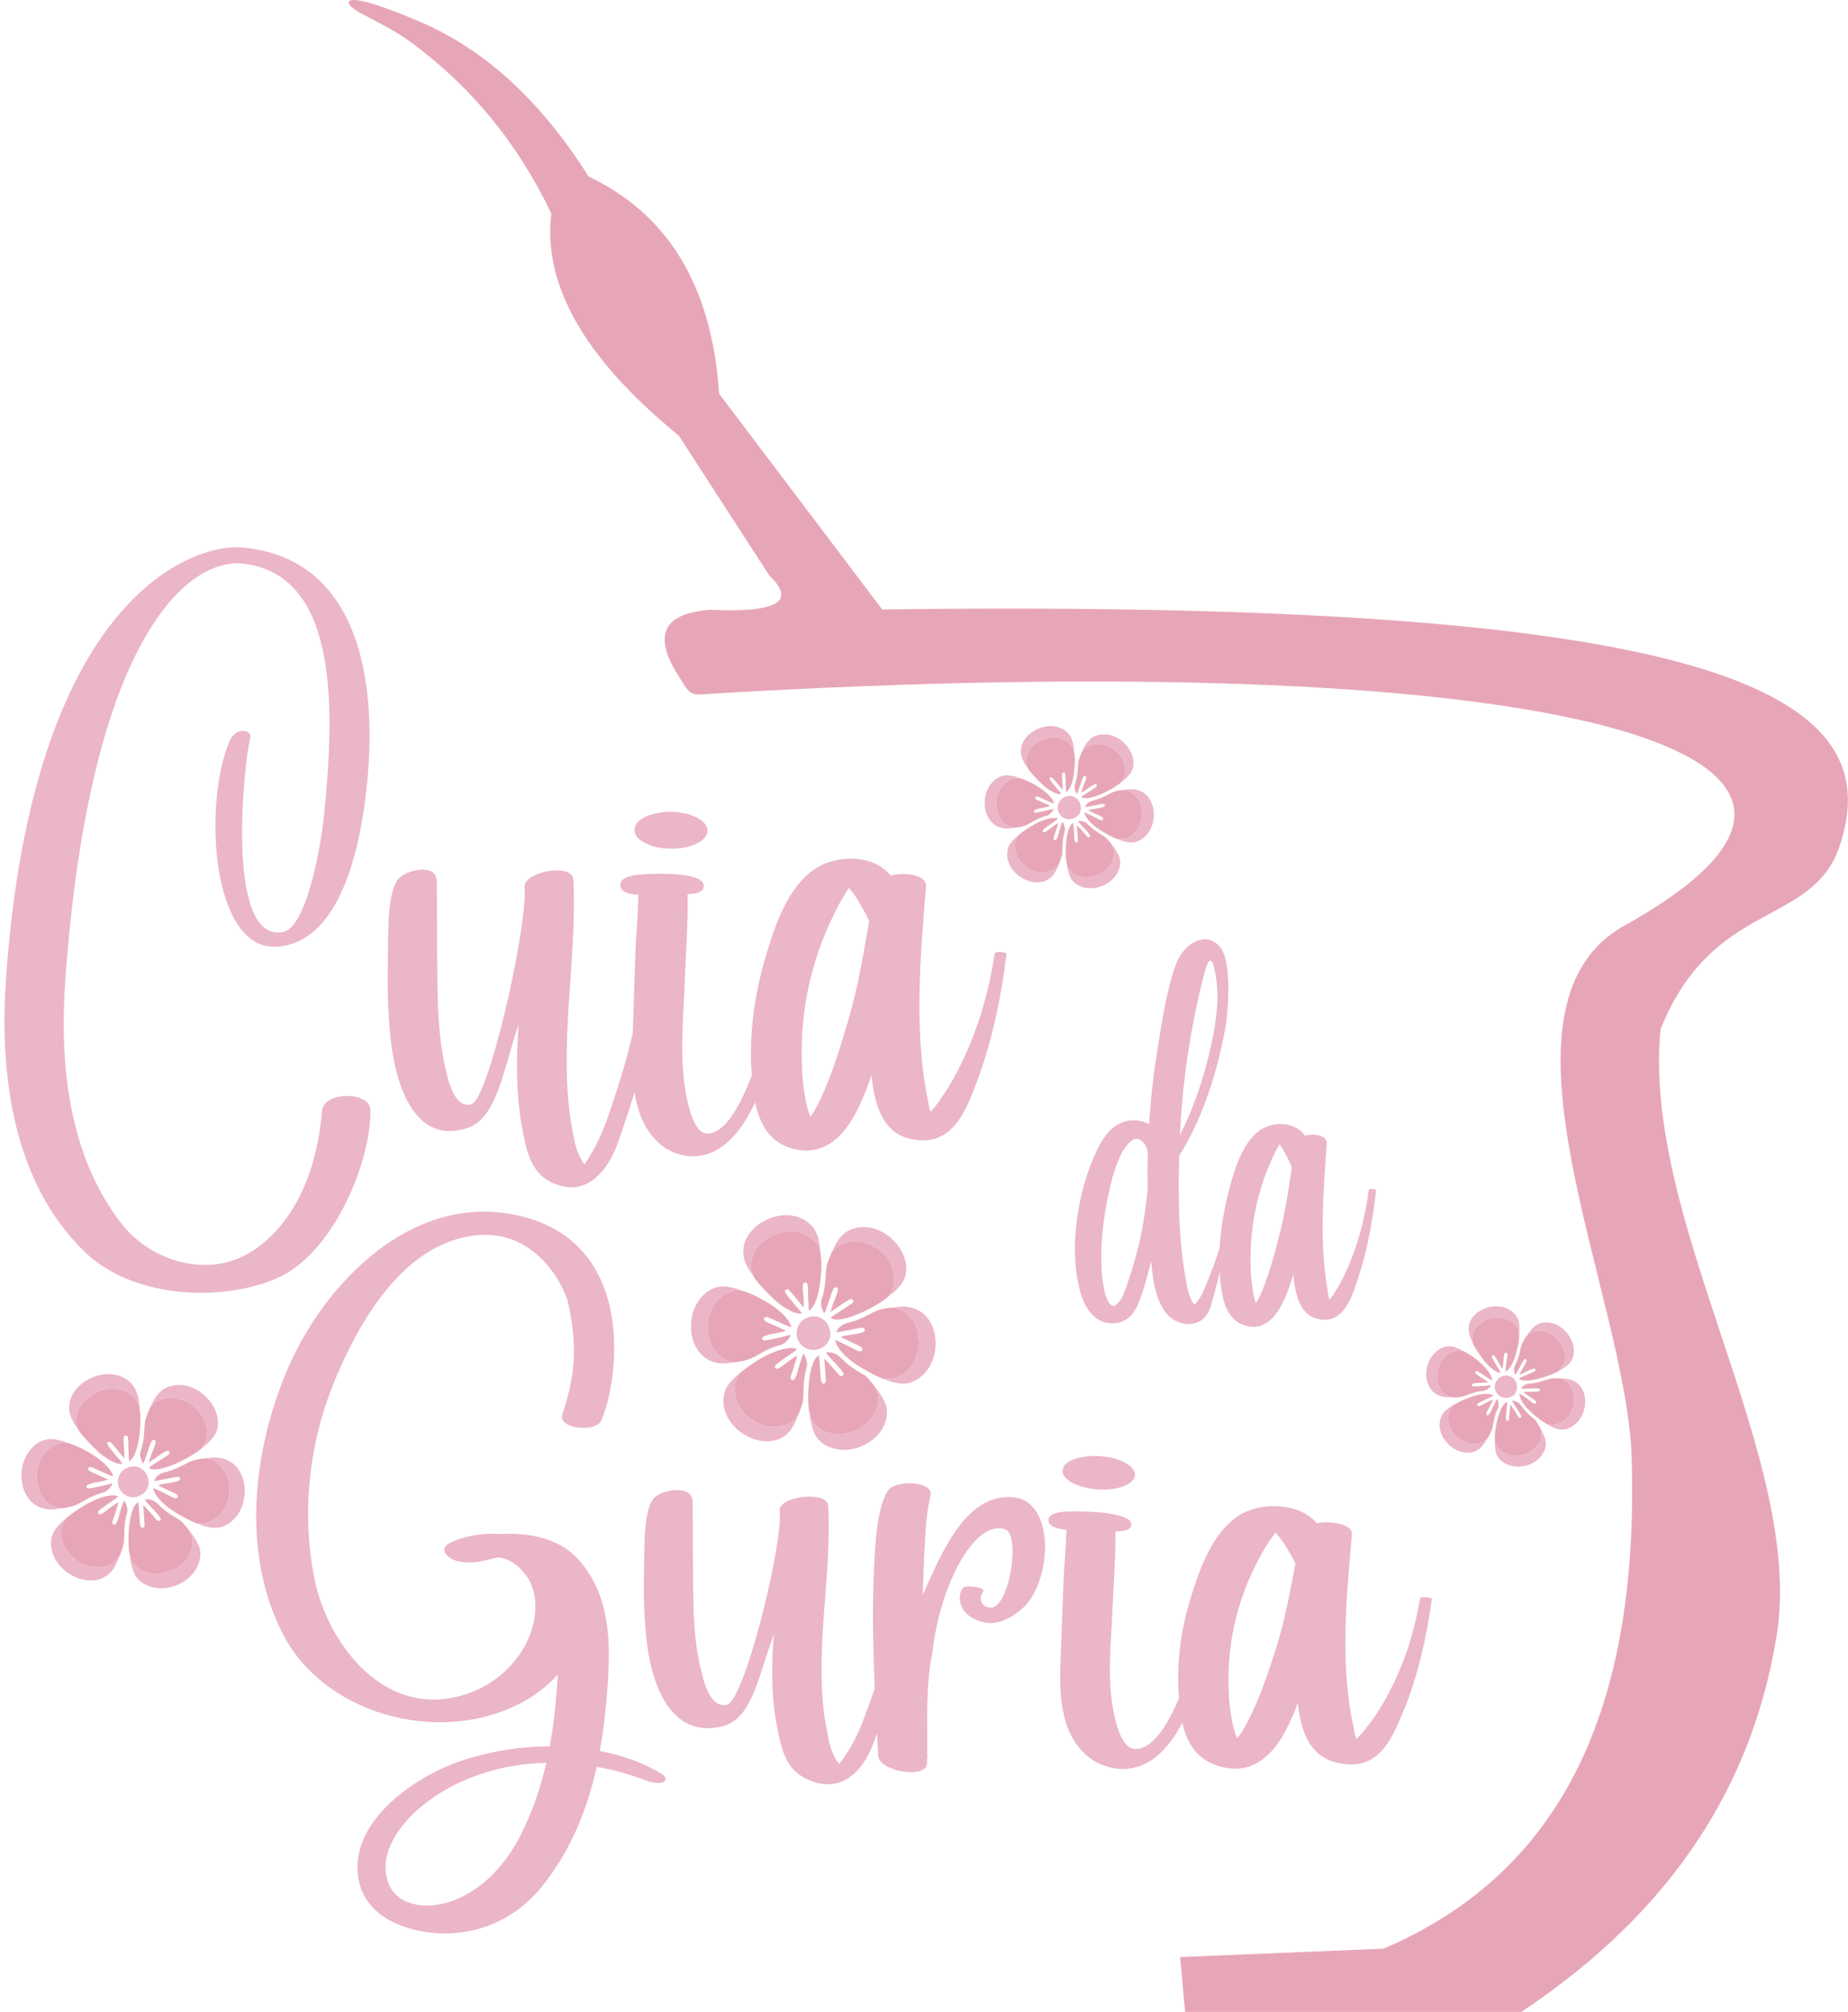 <?xml version="1.0" encoding="UTF-8"?> <svg xmlns="http://www.w3.org/2000/svg" xmlns:xlink="http://www.w3.org/1999/xlink" xmlns:xodm="http://www.corel.com/coreldraw/odm/2003" xml:space="preserve" width="1386px" height="1509px" version="1.1" style="shape-rendering:geometricPrecision; text-rendering:geometricPrecision; image-rendering:optimizeQuality; fill-rule:evenodd; clip-rule:evenodd" viewBox="0 0 1384.3 1507.3"> <defs> <style type="text/css"> .fil2 {fill:#EBB6C7} .fil0 {fill:#E7A6B7} .fil1 {fill:#EBB6C7;fill-rule:nonzero} </style> </defs> <g id="Camada_x0020_1">  <g id="_2177149666928"> <path class="fil0" d="M887.77 1507.3l251.87 0c115.11,-76.51 173.44,-172.2 191.21,-281.52 21.62,-133.13 -100.81,-309.01 -86.97,-454.51 38.76,-97.23 113.4,-76.83 133.96,-136.67 40.18,-116.97 -96.13,-186.06 -717,-178l-122.18 -161.66c-5.55,-84.33 -41.21,-135.97 -97.76,-162.67 -35.79,-56.78 -76.14,-92.72 -119.91,-113.09 -11.76,-5.48 -37.4,-15.85 -49.5,-18.37 -14.59,-3.05 -12.53,3.11 -1.41,9.02 19.57,10.41 28.31,14.07 46.35,28.36 36.97,29.31 70.34,67.1 96.5,121.66 -6.11,51.28 21.82,106.35 95.53,166.51l67.74 104.71c18.17,17.47 11.58,28.29 -44.53,25.81 -34.57,2.59 -42.72,18.7 -24.08,48.52 10.89,17.41 8.77,15.29 27.89,14.16 606.52,-35.73 925.45,37.89 681.36,173.93 -108.91,60.7 1.93,278.1 5.47,398.53 5.07,172.9 -42.28,306.48 -185.85,367.9l-152.46 6.3 3.77 41.08z"></path> <path class="fil1" d="M241.24 832.17c-3.23,38.74 -17.09,81.47 -51.27,104.51 -33.15,22.18 -77.21,8.57 -99.51,-20.55 -40.22,-52.35 -46.06,-121.72 -41.46,-184.02 18.33,-250.05 90.11,-315.62 134.38,-309.67 71.93,9.62 66.92,113.48 59.09,190.57 -1.99,18.78 -12.49,82.26 -30.74,85.33 -44.48,7.85 -28.21,-132.84 -24.37,-145.15 1.79,-6.15 -9.81,-9.35 -15.3,1.57 -20.25,47.51 -13.66,156.6 34.59,154.51 44.26,-2.09 62.52,-63.09 68.35,-123.29 3.02,-29.91 14.14,-166.22 -93.68,-175.78 -36.58,-3.27 -157.02,36.98 -176.93,323.61 -4.39,63.8 2.2,149.53 59.51,204.57 34.59,33.18 99.37,37.95 142.75,19.57 43.44,-18.26 71.37,-88.42 70.82,-126.37 -0.2,-13.81 -34.79,-14.4 -36.23,0.59z"></path> <path id="1" class="fil1" d="M479.93 739.77c-3.63,32 -13.24,64 -23.74,94.69 -4.81,14 -10.02,25.72 -18.46,37.95 0,-0.19 0,-0.19 -0.21,-0.39 -1.65,-2.29 -3.02,-4.78 -4.05,-7.26 -2.81,-6.15 -3.77,-13.03 -5.01,-19.77 -10.84,-59.81 4.05,-125.77 1.03,-185.98 -0.82,-12.83 -37.82,-6.08 -36.65,5.96 0.21,1.76 0.21,3.27 0.21,4.97 -0.35,34.36 -27.11,152.8 -39.81,157.25 -13.86,4.78 -18.87,-24.01 -18.87,-24.01 -3.64,-14.14 -5.22,-28.93 -6.04,-43.52 -1.24,-16.3 -0.82,-82.98 -1.24,-99.47 -0.13,-14.01 -23.06,-8.44 -28.68,-1.7 -8.1,9.16 -7.69,38.28 -7.9,61.32 -0.41,20.35 0,41.03 2.4,61.18 3.64,30.24 16.75,76.63 56.35,64.4 22.92,-7.07 27.11,-42.02 39.19,-78.01 -0.41,6.09 -0.83,12.43 -1.03,18.78 -0.55,19.9 0,39.86 3.84,59.62 2.61,13.81 5.42,30.5 19.08,38.54 26.77,15.32 44.89,-5.75 52.92,-29.38 13.24,-38.28 25.53,-75.32 23.54,-115.37 0,-0.98 -6.66,-0.79 -6.87,0.2z"></path> <path id="2" class="fil1" d="M476.09 710.58c-0.62,19.57 -1.44,39.13 -1.99,58.5 -1.03,28.4 -3.84,70.55 22.92,90.12 6.59,4.58 14.28,7.06 21.9,7.06 47.08,0 63.55,-87.23 71.17,-128.46 0.61,-4.19 -7.83,-4.97 -8.45,-0.91 -4.8,27.42 -25.12,112.88 -52.09,112.36 -10.43,-0.2 -14.89,-24.54 -16.06,-31.68 -4.59,-26.63 -1.64,-54.44 -0.61,-81.27 0.41,-13.61 2.81,-50.59 2.19,-64.4 0,-0.59 0,-1.37 0,-1.96 8.65,-0.52 12.29,-2.29 12.08,-6.67 -0.2,-5.96 -13.86,-8.64 -31.16,-8.64 -17.29,0 -31.36,0.78 -31.36,8.64 0,4.97 6.66,6.87 13.66,7.06 0,0.59 -0.21,1.38 -0.21,1.9 0,9.82 -1.58,28.6 -1.99,38.35zm53.88 -88.15c0,-7.53 -12.08,-14 -27.11,-14.2 -15.1,-0.2 -27.59,5.76 -27.59,13.42 -0.21,7.65 11.87,14 27.17,14.2 15.03,0.19 27.32,-5.76 27.53,-13.42z"></path> <path id="3" class="fil1" d="M745.12 714.44c-4.05,26.24 -10.91,51.57 -21.96,75.72 -5.22,11.51 -11.05,22.64 -18.46,32.98 -2.2,3.47 -4.81,6.74 -7.69,9.94 -0.75,-2.48 -1.58,-5.17 -1.78,-7.85 -10.85,-52.68 -5.84,-107.91 -1.58,-161.25 0.55,-8.37 -15.1,-10.92 -26.56,-8.04 -0.62,-0.72 -1.03,-1.31 -1.58,-1.9 -14.14,-14.73 -41.86,-13.42 -57.31,-1.51 -20.31,15.32 -29.57,46.4 -36.03,68.98 -7.41,26.5 -10.84,53.53 -9.26,80.75 1.23,20.68 3.84,48.3 27.18,57.13 26.56,9.75 43.44,-9.23 53.25,-30.1 3.64,-7.66 6.87,-15.71 9.47,-23.95 1.99,20.87 7.83,42.34 27.52,47.51 32.4,8.44 43.04,-19.9 51.68,-43.13 11.46,-30.49 17.92,-62.89 21.96,-94.89 0.21,-1.76 -8.64,-2.29 -8.85,-0.39zm-109.6 49.47c-4.05,14.01 -8.24,28.01 -13.45,41.62 -2.27,5.57 -8.03,21.86 -15.1,31.22 -2.4,-6.15 -3.84,-14.01 -4.26,-17.08 -1.78,-10.34 -2.19,-21.07 -2.19,-31.61 0,-23.56 3.64,-47.38 10.84,-69.96 3.23,-10.4 7.28,-20.54 12.08,-30.49 2.2,-4.78 4.67,-9.62 7.28,-14 1.57,-2.69 3.22,-5.57 5.21,-8.45 1.17,1.57 2.61,3.08 3.64,4.58 3.02,4.06 5.21,8.64 7.82,12.9 1.37,2.48 2.61,4.97 3.64,7.46 -4.26,24.73 -8.3,49.67 -15.51,73.81z"></path> <path class="fil1" d="M212.39 1225.19c32.76,62.34 124.94,84.76 186.05,45.93 6.94,-4.62 13.55,-10.2 19.34,-16.53 -1.02,18.33 -2.79,36.33 -5.99,53.73 -21.73,0.07 -43.33,3.64 -62.47,9.62 -41.7,12.95 -91.77,50.72 -79.84,94.09 7.42,26.69 39.3,36.61 64.31,36.51 29.9,-0.31 54.5,-13.82 71.25,-34.07 22.35,-27.36 34.68,-58.42 41.9,-90.76 12.33,2.08 24.73,5.58 36.72,10.13 13.76,5.1 18.94,-0.78 11.58,-5.07 -13.76,-8.42 -29.56,-13.79 -45.92,-16.92 3.41,-19.65 5.39,-39.71 6.41,-59.46 1.36,-28.57 -0.82,-59.95 -22.55,-84.13 -14.17,-15.72 -36.17,-20 -57.5,-19.02 -13.35,-0.88 -26.98,1.14 -37.94,6.35 -6.2,2.88 -6.54,7.01 -1.16,11.27 5.99,4.41 17.57,4.38 24.32,2.77 3.81,-0.9 7.97,-2.08 12.4,-2.78 7.76,0.52 15.12,6.23 19.96,12.37 7.97,10.24 8.99,23.26 6.74,34.84 -4.36,23.57 -23.5,45.5 -48.84,54.48 -62.68,22.29 -105.8,-37.95 -115.41,-84.54 -10.35,-50.99 -4.36,-103.84 15.6,-151.27 17.17,-40.92 51.71,-105.2 110.16,-107.53 32.16,-1.39 55.12,24.26 63.63,49.1 8.24,35.27 5.04,58.71 -3.95,85.47 -3.61,10.74 24.93,13.7 29.16,4.52 12.94,-28.95 28.34,-136.26 -65.88,-154.39 -77.46,-15.03 -141.09,52.38 -167.86,113.03 -26.57,60.13 -37.13,139.73 -4.22,202.26zm179.85 145.1c-29.91,64.02 -88.02,68.08 -100.21,43.07 -13.56,-27.67 16.41,-64.42 61.51,-81.9 17.71,-6.88 36.72,-10.38 55.66,-10.75 -3.82,16.67 -9.2,33.27 -16.96,49.58z"></path> <path id="1" class="fil1" d="M670.46 1203.38c-3.61,28.82 -13.15,57.39 -23.57,84.73 -4.77,12.47 -9.95,22.86 -18.33,33.58 0,-0.18 0,-0.18 -0.2,-0.37 -1.64,-2.14 -3,-4.45 -4.02,-6.75 -2.79,-5.69 -3.75,-11.96 -4.97,-18.11 -10.77,-54.64 4.01,-113.73 1.02,-168.38 -0.82,-11.66 -37.54,-7.14 -36.38,3.81 0.2,1.61 0.2,2.97 0.2,4.51 -0.34,31.1 -26.91,137.22 -39.51,140.7 -13.76,3.73 -18.73,-22.56 -18.73,-22.56 -3.61,-12.96 -5.18,-26.42 -6,-39.67 -1.22,-14.81 -0.82,-75.18 -1.22,-90.13 -0.14,-12.69 -22.9,-8.64 -28.48,-2.78 -8.04,7.95 -7.63,34.34 -7.84,55.19 -0.4,18.42 0,37.16 2.39,55.52 3.61,27.53 16.62,70.11 55.93,60.74 22.75,-5.42 26.91,-36.89 38.9,-68.96 -0.41,5.49 -0.82,11.22 -1.02,16.96 -0.55,18 0,36.1 3.81,54.16 2.59,12.61 5.38,27.85 18.94,35.73 26.57,15.01 44.55,-3.29 52.53,-24.34 13.14,-34.1 25.34,-67.11 23.36,-103.47 0,-0.88 -6.61,-0.99 -6.81,-0.11z"></path> <path id="2" class="fil1" d="M764.88 1205.87c22.96,-18.62 26.71,-81.1 -5.79,-84.11 -32.36,-2.94 -49.94,33.45 -63.49,63.27 -1.57,3.37 -3,6.62 -4.36,10 0.2,-9.17 0.54,-18.52 0.95,-27.51 1.02,-15.96 0.82,-29.3 4.84,-47.03 2.59,-11.03 -26.16,-11.92 -31.75,-3.98 -6.4,9.26 -8.79,29.13 -9.81,44.56 -1.16,16.95 -1.56,34.3 -1.56,51.31 0.2,34.38 1.97,68.65 3.95,103.11 0.61,11.64 36.17,17.57 36.51,5.73 0,-1.54 0.21,-3.25 0.21,-4.85l0.2 0.01c0,-0.83 -0.2,-2.09 -0.2,-3.09 0.2,-24.17 -1.16,-50.96 3.61,-73.81 6.6,-56.66 33.51,-101.37 54.9,-93.68 11.38,4.16 3.21,58.87 -10.96,58.61 -7.22,-0.2 -9.2,-7.22 -6,-11.23 3.75,-4.69 -12.19,-5.21 -14.37,-4.12 -4.63,5.02 -3.82,16.55 5.17,22.16 13.56,8.53 25.76,4.73 37.95,-5.35z"></path> <path id="3" class="fil1" d="M796.76 1182.42c-0.61,17.69 -1.43,35.38 -1.97,52.89 -1.02,25.68 -3.82,63.72 22.75,82.6 6.54,4.43 14.17,7.01 21.73,7.34 46.74,2.02 63.09,-76.27 70.65,-113.27 0.61,-3.77 -7.77,-4.85 -8.38,-1.2 -4.77,24.63 -24.93,101.15 -51.71,99.52 -10.35,-0.63 -14.78,-22.87 -15.94,-29.38 -4.56,-24.32 -1.63,-49.38 -0.61,-73.63 0.41,-12.31 2.79,-45.69 2.18,-58.22 0,-0.53 0,-1.24 0,-1.78 8.58,-0.1 12.19,-1.54 11.99,-5.52 -0.2,-5.4 -13.76,-8.42 -30.93,-9.17 -17.17,-0.74 -31.13,-0.63 -31.13,6.48 0,4.5 6.6,6.51 13.55,6.99 0,0.53 -0.2,1.23 -0.2,1.71 0,8.89 -1.57,25.83 -1.98,34.64zm53.48 -77.51c0,-6.82 -11.99,-13.2 -26.91,-14.03 -14.98,-0.83 -27.38,4.03 -27.38,10.97 -0.21,6.92 11.78,13.19 26.97,14.02 14.92,0.83 27.12,-4.04 27.32,-10.96z"></path> <path id="4" class="fil1" d="M1063.81 1197.49c-4.01,23.59 -10.83,46.23 -21.8,67.62 -5.17,10.21 -10.96,20.03 -18.32,29.07 -2.18,3.05 -4.77,5.9 -7.63,8.68 -0.75,-2.28 -1.57,-4.75 -1.77,-7.19 -10.77,-48.17 -5.79,-97.97 -1.57,-146.09 0.55,-7.56 -14.99,-10.54 -26.36,-8.43 -0.62,-0.68 -1.03,-1.23 -1.57,-1.79 -14.03,-13.94 -41.56,-13.95 -56.88,-3.83 -20.17,13 -29.37,40.75 -35.77,60.92 -7.36,23.68 -10.76,48.01 -9.2,72.73 1.23,18.78 3.82,43.9 26.98,52.91 26.36,9.97 43.12,-6.49 52.86,-24.97 3.61,-6.78 6.82,-13.93 9.41,-21.29 1.97,18.99 7.76,38.68 27.31,44.21 32.16,9.04 42.72,-16.16 51.3,-36.83 11.38,-27.12 17.78,-56.18 21.8,-84.99 0.21,-1.59 -8.58,-2.44 -8.79,-0.73zm-108.79 40.08c-4.02,12.51 -8.18,25.02 -13.35,37.12 -2.25,4.94 -7.97,19.45 -14.99,27.62 -2.39,-5.68 -3.82,-12.85 -4.23,-15.65 -1.77,-9.44 -2.18,-19.18 -2.18,-28.72 0,-21.34 3.61,-42.75 10.77,-62.89 3.2,-9.28 7.22,-18.29 11.99,-27.09 2.18,-4.24 4.63,-8.52 7.22,-12.37 1.57,-2.37 3.2,-4.9 5.18,-7.42 1.16,1.47 2.59,2.89 3.61,4.3 3,3.8 5.18,8.05 7.76,12.01 1.37,2.31 2.59,4.62 3.61,6.91 -4.22,22.22 -8.24,44.63 -15.39,66.18z"></path> <path class="fil1" d="M920.43 907c-3.45,18.23 -8.62,35.42 -15.65,52.33 -1.72,4.14 -3.23,8.69 -5.67,12.55 -1.22,2 -2.73,3.96 -4.33,5.59 -0.59,-0.68 -1.1,-1.36 -1.6,-2 -2.31,-4.13 -3.45,-8.82 -4.29,-13.45 -5.93,-31.06 -6.56,-64.34 -5.55,-96.16 18,-28.51 29.06,-64.61 34.86,-97.52 1.85,-11.05 4.67,-47.56 -3.96,-58.47 -9.96,-12.64 -26.95,-4.14 -33.13,12.14 -7.15,19.14 -10.34,41.55 -13.66,61.78 -3.2,19.33 -5.43,38.74 -6.65,58.34 -3.57,-1.87 -8.28,-2.78 -11.35,-2.78 -13.92,-0.13 -22.03,10.5 -27.96,22.78 -13.79,29.28 -20.81,70.56 -13.03,102.8 3.19,13.18 10.21,26.09 24,26.5 16.15,0.41 20.57,-13.96 24.77,-27.96 1.85,-6.14 3.57,-12.37 5.17,-18.64 0.97,13.59 3.2,27.28 9.84,37.14 8.87,13.19 29.43,14.42 34.52,-2.77 6.9,-23.59 12.4,-47.69 15.52,-72.2 0.12,-0.68 -1.73,-0.68 -1.85,0zm-24.52 -151.03c1.73,-8.55 3.7,-16.91 5.89,-25.32 0.88,-3.32 1.72,-6.78 3.32,-9.73 1.85,-3.32 3.7,1.45 3.7,1.45 4.84,18.14 3.45,34.78 0,53.29 -3.7,18.77 -9,37.41 -16.02,55.14 -2.69,6.78 -5.76,13.19 -8.96,19.6 1.6,-31.83 5.51,-63.42 12.07,-94.43zm-36.24 135.17c-0.97,10.54 -2.44,20.91 -4.42,31.32 -2.6,13.46 -6.3,26.51 -10.72,39.28 -1.85,4.91 -2.81,10 -7.15,14.51 -2.69,2.81 -4.54,2.95 -6.89,-0.78 -1.47,-2.27 -2.48,-5.32 -3.07,-8 -4.58,-19.73 -2.23,-47.15 2.1,-68.88 2.31,-11.59 5.17,-23.14 10.22,-33.82 1.72,-3.6 6.39,-10.14 10.34,-11.46 3.45,-1.05 8.62,3.09 9.71,9.73 0,0 0,0 0,0 -0.25,9.32 -0.25,18.64 -0.12,28.1z"></path> <path id="1" class="fil1" d="M1025.37 891.55c-2.48,18.23 -6.68,35.82 -13.45,52.6 -3.2,8 -6.77,15.73 -11.31,22.91 -1.35,2.41 -2.94,4.68 -4.71,6.91 -0.46,-1.73 -0.97,-3.59 -1.09,-5.45 -6.65,-36.6 -3.58,-74.97 -0.97,-112.03 0.34,-5.82 -9.25,-7.59 -16.27,-5.59 -0.38,-0.5 -0.63,-0.91 -0.97,-1.32 -8.66,-10.23 -25.65,-9.32 -35.11,-1.04 -12.44,10.63 -18.12,32.23 -22.07,47.92 -4.54,18.41 -6.65,37.19 -5.68,56.1 0.76,14.37 2.36,33.55 16.65,39.69 16.27,6.77 26.62,-6.41 32.63,-20.91 2.23,-5.32 4.2,-10.92 5.8,-16.64 1.22,14.5 4.8,29.41 16.86,33 19.85,5.87 26.37,-13.82 31.66,-29.96 7.03,-21.18 10.98,-43.69 13.46,-65.92 0.13,-1.23 -5.3,-1.59 -5.43,-0.27zm-67.14 34.37c-2.49,9.73 -5.05,19.45 -8.25,28.91 -1.38,3.87 -4.92,15.19 -9.24,21.69 -1.48,-4.28 -2.36,-9.73 -2.61,-11.87 -1.09,-7.18 -1.35,-14.64 -1.35,-21.96 0,-16.36 2.23,-32.91 6.65,-48.6 1.97,-7.23 4.45,-14.27 7.4,-21.19 1.34,-3.31 2.86,-6.68 4.45,-9.72 0.97,-1.87 1.98,-3.87 3.2,-5.87 0.71,1.09 1.6,2.14 2.23,3.18 1.85,2.82 3.19,6 4.79,8.96 0.84,1.73 1.6,3.45 2.23,5.18 -2.61,17.19 -5.09,34.51 -9.5,51.29z"></path> <g> <path class="fil0" d="M1103.12 1005.35c0.14,2.59 7.12,12.17 8.66,14.12 2.7,3.42 8.16,8.85 12.2,8.91 -0.54,-2.15 -6.91,-11.01 -6.42,-12.32 0.24,-0.63 0.87,-0.88 1.52,-0.67 0.89,0.28 5.64,9.22 6.26,10.15 1.08,-2.51 0.65,-9.56 1.89,-11.91 2.14,-0.61 2.08,0.72 1.87,2.33 -0.31,2.37 -1.44,10.29 -1.31,11.64 6.93,-2.98 10.86,-24.41 10.13,-27.14 -0.35,-1.31 0.24,-2.39 -0.43,-4.03 -0.88,-2.11 -1.99,-3.7 -3.75,-5.24 -9.75,-8.56 -26.74,-3.18 -30.23,7.48 -1.27,3.89 -0.63,3.72 -0.39,6.68z"></path> <path class="fil0" d="M1088.78 1052.64c-0.77,1.35 -1.08,1.08 -1.86,2.37 -2,3.32 -2.2,5.07 -2.1,8.98 0.1,4.35 3.42,9.57 5.7,11.9 4.47,4.56 10.65,7.05 17.16,5.64 2.06,-0.44 2.45,-0.66 3.9,-1.58l1.96 -1.48c0.96,-0.72 3.12,-5.18 3.74,-6.48 1.29,-2.73 1.35,-8.8 4.11,-15.4 0.47,-1.13 1.27,-2.12 1.22,-3.65 -0.04,-1.27 -0.2,-3.61 -1.06,-4.69 -0.61,0.46 -3.05,5.67 -3.47,6.53 -0.83,1.69 -2.67,6.47 -4.28,5.41 -0.95,-1.23 -0.1,-2.14 0.42,-3.14 0.93,-1.79 3.87,-7.32 4.14,-8.44 -2.32,0.69 -6.92,3.45 -9.61,4.62 -1.28,0.56 -2.6,0.15 -2.03,-1.31 0.46,-1.2 10.14,-4.98 12.09,-6.42 -1.32,-1.24 -4.87,-1.33 -7.23,-1.16 -2.98,0.22 -5.95,1.04 -8.71,1.91 -2.39,0.75 -5.28,1.93 -7.49,2.97 -1.31,0.62 -2.41,1.11 -3.52,1.72 -0.91,0.49 -2.25,1.33 -3.08,1.7z"></path> <path class="fil0" d="M1086.41 1046.75c12,1.11 12.51,-3.45 25.13,-4.76 1.84,-0.19 5.06,-2.76 5.23,-4.07 -1.78,0.11 -13.2,1.23 -13.83,0.44 -2.54,-3.19 8.31,-1.93 11.97,-2.84l-8.35 -5.51c-2.81,-1.89 -1.15,-2.92 -0.1,-2.82 0.94,0.1 10.17,6.95 11.4,7.02 -1.12,-9.89 -19.42,-21.58 -21.84,-21.98 -1.5,0 -2.3,-1.15 -7.12,0.15 -3.58,0.97 -7.56,4.46 -9.28,7.54 -0.91,1.61 -1.79,3.16 -2.32,5.25 -1,3.97 -1.31,8.62 0.65,13.47 2.56,6.35 7.78,7.4 8.46,8.11z"></path> <path class="fil0" d="M1144.35 999.98c-0.95,0.72 -3.14,4.74 -4.05,6.44 -1.39,2.59 -1.65,8.81 -4.69,15.22 -0.61,1.29 -1.36,2.16 -1.39,3.72 -0.04,1.71 0.13,2.88 0.75,4.58 1.03,-0.66 1.33,-1.87 2.06,-3.13 0.66,-1.14 1.19,-2.14 1.8,-3.24 1.43,-2.58 2.88,-6.4 4.47,-5.12 1.22,0.98 -0.95,3.79 -2.12,5.9 -0.5,0.9 -2.82,4.72 -2.9,5.47 2.73,-0.86 8.78,-4.43 11.18,-4.62 1.39,1.25 0.86,1.9 -0.71,2.62 -3.17,1.47 -8.46,3.57 -10.96,4.91 3.89,4.91 25.77,-2.43 30.64,-6.17 0.38,-1.47 1.79,-1.09 3.09,-5.1 4.17,-12.77 -8.79,-26.44 -20.93,-24.28 -4.25,0.75 -4.71,2.02 -6.24,2.8z"></path> <path class="fil0" d="M1119.95 1078.66c1.12,10.07 11.83,13.39 20.59,11.42 6.26,-1.4 11.97,-5.91 13.79,-12.13 0.2,-0.69 0.53,-2.11 0.57,-3.05 0.08,-1.97 -0.58,-2.62 -0.76,-4.1 -0.16,-1.19 -3.46,-6.39 -4.28,-7.12 -2.26,-2.01 -2.93,-2.34 -5.6,-4.93 -4.48,-4.35 -4.89,-6.91 -7.79,-8.36 -0.94,-0.46 -2.43,-1.1 -3.76,-1 1.35,3.26 7.22,10.18 6.91,12.3 -1.65,1.19 -2.03,0.14 -2.78,-1.07 -0.96,-1.54 -4.79,-7.82 -5.41,-8.33l-0.9 9.94c-0.09,1.34 -0.09,2.19 -1.66,2.29 -1.4,-1.27 -0.61,-3.81 -0.37,-7.11 0.15,-2.18 0.58,-5.1 0.51,-7.12 -6.48,2.11 -10.18,25.12 -9.06,28.37z"></path> <path class="fil0" d="M1159.58 1067.21c2.27,0.09 2.05,1.04 7.11,-0.31 3.08,-0.81 5.8,-2.96 7.74,-5.16 0.69,-0.79 0.9,-1.33 1.56,-2.24 1.24,-1.7 2.89,-5.89 3.11,-7.97 0.34,-3.31 0.49,-6.94 -1.05,-10.35 -3.37,-7.48 -7.04,-6.97 -7.95,-8.37 -8.98,-0.71 -8.68,0.17 -15.84,2.27 -2.67,0.78 -6.04,1.44 -8.73,1.58 -2.57,0.12 -5.69,2.05 -5.94,3.77 2.21,-0.05 4.61,-0.06 7,-0.13 1.2,-0.03 6.21,-0.57 6.76,0.34 1.99,3.23 -8.3,1.62 -12.1,2.25 0.5,0.73 4.07,3.03 5.18,3.81 2.1,1.48 5.4,3.19 4.06,4.63 -1.2,0.86 -2.53,-0.52 -3.31,-1.1 -1.43,-1.05 -8.25,-6.09 -8.98,-6.11 0.45,5.83 6.04,11.41 9.03,14.2 2.12,1.99 10.56,8.72 12.35,8.89z"></path> <path class="fil2" d="M1159.58 1067.21c1.1,1.32 5.45,2.96 7.28,3.41 3.13,0.77 6.1,0.4 9.34,-1.14 15.45,-7.35 16.51,-36.94 -6.1,-36.67 0.91,1.4 4.58,0.89 7.95,8.37 1.54,3.41 1.39,7.04 1.05,10.35 -0.22,2.08 -1.87,6.27 -3.11,7.97 -0.66,0.91 -0.87,1.45 -1.56,2.24 -1.94,2.2 -4.66,4.35 -7.74,5.16 -5.06,1.35 -4.84,0.4 -7.11,0.31z"></path> <path class="fil2" d="M1119.95 1078.66c-0.56,1 -0.12,3.79 -0.04,4.93 0.13,1.69 0.35,3.46 0.89,5.14 0.92,2.88 3.01,5.2 5.05,6.62 10.15,7.06 25.39,2.7 30.42,-7.24 3.12,-6.16 1.44,-10.03 -0.97,-15.47 -0.17,-0.38 -0.28,-0.7 -0.46,-1.01l-0.7 -0.83c0.18,1.48 0.84,2.13 0.76,4.1 -0.04,0.94 -0.37,2.36 -0.57,3.05 -1.82,6.22 -7.53,10.73 -13.79,12.13 -8.76,1.97 -19.47,-1.35 -20.59,-11.42z"></path> <path class="fil2" d="M1144.35 999.98c1.53,-0.78 1.99,-2.05 6.24,-2.8 12.14,-2.16 25.1,11.51 20.93,24.28 -1.3,4.01 -2.71,3.63 -3.09,5.1 2.17,-0.8 5.62,-3.45 6.96,-4.86 9.7,-10.18 -1.53,-30.95 -16.86,-30.91 -5.48,0.02 -8.81,2.14 -11.85,5.77 -0.57,0.68 -2.06,2.5 -2.33,3.42z"></path> <path class="fil2" d="M1103.12 1005.35c-0.24,-2.96 -0.88,-2.79 0.39,-6.68 3.49,-10.66 20.48,-16.04 30.23,-7.48 1.76,1.54 2.87,3.13 3.75,5.24 0.67,1.64 0.08,2.72 0.43,4.03 0.32,-0.5 0.22,-0.19 0.3,-1.05l0.01 -3.43c0.16,-5.37 -1.11,-9.28 -4.82,-12.73 -12.05,-11.2 -38.6,-0.31 -32.33,17.74 0.45,1.29 1.22,3.4 1.77,4.08l0.27 0.28z"></path> <path class="fil2" d="M1113.54 1078.47l-1.96 1.48c-1.45,0.92 -1.84,1.14 -3.9,1.58 -6.51,1.41 -12.69,-1.08 -17.16,-5.64 -2.28,-2.33 -5.6,-7.55 -5.7,-11.9 -0.1,-3.91 0.1,-5.66 2.1,-8.98 0.78,-1.29 1.09,-1.02 1.86,-2.37 -2.25,1.22 -5.52,3.66 -6.92,5.19 -1.7,1.85 -2.94,4.52 -3.32,7.45 -2.03,15.7 18.5,29.9 30.29,19.62 0.9,-0.78 4.43,-5.01 4.71,-6.43z"></path> <path class="fil2" d="M1086.41 1046.75c-0.68,-0.71 -5.9,-1.76 -8.46,-8.11 -1.96,-4.85 -1.65,-9.5 -0.65,-13.47 0.53,-2.09 1.41,-3.64 2.32,-5.25 1.72,-3.08 5.7,-6.57 9.28,-7.54 4.82,-1.3 5.62,-0.15 7.12,-0.15 -1.13,-1.16 -5.65,-2.89 -7.36,-3.28 -8.71,-2.02 -16.73,5.29 -19.17,13.53 -1.76,5.94 -1.62,12.58 2.16,18.04 3.24,4.7 9.18,6.72 14.76,6.23z"></path> <path class="fil2" d="M1120.23 1041.73c1.46,4.01 5.82,6.71 10.77,5.06 9.85,-3.29 5.36,-19.37 -5.74,-15.64 -3.92,1.32 -6.65,6.14 -5.03,10.58z"></path> </g> <g> <path class="fil0" d="M563.82 954.88c0.85,3.83 13.59,16.4 16.36,18.93 4.86,4.43 14.33,11.18 20.36,10.29 -1.33,-3.07 -13,-14.72 -12.58,-16.79 0.2,-0.99 1.08,-1.52 2.1,-1.37 1.4,0.21 10.65,12.36 11.8,13.59 1,-4.01 -1.36,-14.4 -0.1,-18.21 3.05,-1.43 3.28,0.57 3.36,3.02 0.12,3.6 0.37,15.68 0.9,17.67 9.59,-6.14 10.22,-39.03 8.45,-42.92 -0.84,-1.86 -0.21,-3.62 -1.63,-5.89 -1.82,-2.93 -3.86,-5.03 -6.85,-6.89 -16.63,-10.37 -40.62,1.8 -43.21,18.53 -0.95,6.11 -0.03,5.69 1.04,10.04z"></path> <path class="fil0" d="M554.02 1028.83c-0.82,2.21 -1.34,1.89 -2.18,4 -2.17,5.42 -2.04,8.09 -0.95,13.88 1.22,6.46 7.45,13.42 11.41,16.33 7.77,5.71 17.58,7.91 26.94,4.22 2.97,-1.17 3.49,-1.58 5.43,-3.31l2.56 -2.69c1.25,-1.31 3.38,-8.47 3.98,-10.56 1.26,-4.38 -0.14,-13.44 2.36,-23.95 0.43,-1.8 1.37,-3.46 0.93,-5.74 -0.37,-1.88 -1.19,-5.32 -2.74,-6.72 -0.78,0.83 -3.14,9.18 -3.56,10.57 -0.83,2.72 -2.4,10.29 -5.05,9.11 -1.72,-1.61 -0.68,-3.16 -0.15,-4.78 0.94,-2.89 3.98,-11.85 4.1,-13.58 -3.28,1.59 -9.46,6.82 -13.19,9.23 -1.76,1.14 -3.82,0.85 -3.34,-1.47 0.4,-1.9 13.89,-9.88 16.44,-12.51 -2.27,-1.52 -7.57,-0.79 -11.05,0.05 -4.39,1.05 -8.61,3 -12.5,4.96 -3.39,1.7 -7.4,4.17 -10.44,6.26 -1.8,1.24 -3.32,2.24 -4.83,3.42 -1.23,0.95 -3.02,2.54 -4.17,3.28z"></path> <path class="fil0" d="M549.06 1020.64c18.14,-1.28 17.79,-8.19 36.27,-13.23 2.7,-0.73 6.85,-5.35 6.8,-7.35 -2.63,0.61 -19.36,5.07 -20.5,4.04 -4.57,-4.13 11.91,-4.91 17.14,-7.15l-13.79 -6.17c-4.65,-2.12 -2.43,-4.08 -0.84,-4.17 1.43,-0.09 16.85,7.87 18.71,7.67 -4.1,-14.46 -34.22,-27.41 -37.91,-27.42 -2.25,0.37 -3.72,-1.14 -10.57,1.98 -5.1,2.32 -10.18,8.49 -12,13.49 -0.95,2.62 -1.89,5.15 -2.16,8.39 -0.51,6.17 0.15,13.17 4.26,19.91 5.37,8.83 13.39,9.13 14.59,10.01z"></path> <path class="fil0" d="M623.94 936.8c-1.25,1.32 -3.52,7.84 -4.46,10.59 -1.44,4.2 -0.31,13.53 -3.27,23.82 -0.59,2.07 -1.5,3.55 -1.17,5.88 0.37,2.57 0.91,4.25 2.25,6.64 1.36,-1.22 1.52,-3.11 2.3,-5.16 0.7,-1.86 1.25,-3.48 1.89,-5.27 1.5,-4.2 2.72,-10.23 5.4,-8.72 2.06,1.17 -0.48,5.87 -1.71,9.3 -0.53,1.48 -3.04,7.73 -2.98,8.87 3.85,-1.95 12,-8.75 15.53,-9.62 2.37,1.52 1.74,2.62 -0.42,4.08 -4.36,2.96 -11.73,7.38 -15.13,9.98 6.99,6.37 37.79,-9.91 44.13,-16.67 0.21,-2.29 2.4,-2.06 3.37,-8.36 3.08,-20.03 -19.56,-37.24 -37.12,-31.05 -6.15,2.16 -6.53,4.17 -8.61,5.69z"></path> <path class="fil0" d="M606.82 1059.98c4.13,14.73 20.9,17.05 33.47,11.99 8.98,-3.62 16.38,-11.74 17.57,-21.45 0.13,-1.07 0.27,-3.27 0.1,-4.68 -0.35,-2.96 -1.5,-3.76 -2.13,-5.92 -0.52,-1.74 -6.72,-8.67 -8.12,-9.56 -3.85,-2.45 -4.93,-2.77 -9.55,-5.98 -7.73,-5.38 -8.97,-9.09 -13.64,-10.55 -1.51,-0.46 -3.89,-1.04 -5.85,-0.57 2.8,4.53 13.25,13.4 13.3,16.63 -2.16,2.18 -2.99,0.71 -4.4,-0.9 -1.81,-2.07 -9.05,-10.49 -10.1,-11.1l1.09 15.03c0.2,2.02 0.41,3.28 -1.91,3.82 -2.4,-1.55 -1.84,-5.53 -2.29,-10.5 -0.3,-3.28 -0.38,-7.74 -0.98,-10.74 -9.14,4.73 -9.03,39.92 -6.56,44.48z"></path> <path class="fil0" d="M663.06 1033.24c3.4,-0.42 3.3,1.05 10.52,-2.2 4.38,-1.96 7.91,-5.83 10.26,-9.58 0.84,-1.35 1.02,-2.2 1.78,-3.71 1.44,-2.85 2.87,-9.5 2.68,-12.64 -0.29,-5.02 -0.96,-10.46 -4.09,-15.17 -6.84,-10.31 -12.19,-8.66 -13.9,-10.52 -13.55,1.15 -12.88,2.37 -23.04,7.26 -3.77,1.81 -8.64,3.62 -12.62,4.48 -3.79,0.81 -7.97,4.44 -7.92,7.08 3.28,-0.63 6.85,-1.23 10.4,-1.91 1.78,-0.35 9.11,-2.37 10.16,-1.16 3.75,4.33 -11.98,4.44 -17.49,6.31 0.93,0.97 6.82,3.53 8.65,4.42 3.5,1.69 8.83,3.43 7.18,5.91 -1.57,1.57 -3.89,-0.16 -5.2,-0.83 -2.37,-1.22 -13.77,-7.07 -14.86,-6.91 2.09,8.58 11.78,15.51 16.91,18.95 3.64,2.44 17.86,10.41 20.58,10.22z"></path> <path class="fil2" d="M663.06 1033.24c1.97,1.69 8.84,3.08 11.68,3.3 4.85,0.37 9.18,-0.9 13.63,-3.98 21.22,-14.72 15.57,-59.07 -18.06,-53.14 1.71,1.86 7.06,0.21 13.9,10.52 3.13,4.71 3.8,10.15 4.09,15.17 0.19,3.14 -1.24,9.79 -2.68,12.64 -0.76,1.51 -0.94,2.36 -1.78,3.71 -2.35,3.75 -5.88,7.62 -10.26,9.58 -7.22,3.25 -7.12,1.78 -10.52,2.2z"></path> <path class="fil2" d="M606.82 1059.98c-0.59,1.63 0.75,5.68 1.15,7.36 0.59,2.49 1.36,5.06 2.57,7.44 2.07,4.06 5.76,7 9.14,8.62 16.85,8.05 38.5,-2.18 43.56,-18.21 3.14,-9.95 -0.31,-15.3 -5.23,-22.82 -0.34,-0.52 -0.59,-0.96 -0.94,-1.39l-1.24 -1.06c0.63,2.16 1.78,2.96 2.13,5.92 0.17,1.41 0.03,3.61 -0.1,4.68 -1.19,9.71 -8.59,17.83 -17.57,21.45 -12.57,5.06 -29.34,2.74 -33.47,-11.99z"></path> <path class="fil2" d="M623.94 936.8c2.08,-1.52 2.46,-3.53 8.61,-5.69 17.56,-6.19 40.2,11.02 37.12,31.05 -0.97,6.3 -3.16,6.07 -3.37,8.36 3.05,-1.72 7.53,-6.51 9.19,-8.95 11.97,-17.52 -9.85,-45.73 -32.67,-41.92 -8.16,1.37 -12.61,5.34 -16.24,11.49 -0.69,1.16 -2.47,4.23 -2.64,5.66z"></path> <path class="fil2" d="M563.82 954.88c-1.07,-4.35 -1.99,-3.93 -1.04,-10.04 2.59,-16.73 26.58,-28.9 43.21,-18.53 2.99,1.86 5.03,3.96 6.85,6.89 1.42,2.27 0.79,4.03 1.63,5.89 0.35,-0.82 0.29,-0.34 0.2,-1.63l-0.82 -5.11c-1.09,-8.05 -3.93,-13.56 -10.3,-17.79 -20.69,-13.74 -57.57,8.97 -43.82,34.33 0.98,1.81 2.64,4.77 3.62,5.64l0.47 0.35z"></path> <path class="fil2" d="M597.23 1061.26l-2.56 2.69c-1.94,1.73 -2.46,2.14 -5.43,3.31 -9.36,3.69 -19.17,1.49 -26.94,-4.22 -3.96,-2.91 -10.19,-9.87 -11.41,-16.33 -1.09,-5.79 -1.22,-8.46 0.95,-13.88 0.84,-2.11 1.36,-1.79 2.18,-4 -3.05,2.37 -7.32,6.81 -9.04,9.43 -2.08,3.17 -3.27,7.45 -3.12,11.91 0.82,23.88 34.86,40.03 49.92,21.83 1.15,-1.39 5.37,-8.55 5.45,-10.74z"></path> <path class="fil2" d="M549.06 1020.64c-1.2,-0.88 -9.22,-1.18 -14.59,-10.01 -4.11,-6.74 -4.77,-13.74 -4.26,-19.91 0.27,-3.24 1.21,-5.77 2.16,-8.39 1.82,-5 6.9,-11.17 12,-13.49 6.85,-3.12 8.32,-1.61 10.57,-1.98 -1.97,-1.44 -9.12,-2.91 -11.77,-3.08 -13.48,-0.87 -23.63,11.97 -25.26,24.85 -1.17,9.27 0.67,19.13 7.63,26.34 5.99,6.2 15.32,7.77 23.52,5.67z"></path> <path class="fil2" d="M598.21 1004.89c3.15,5.62 10.31,8.58 17.28,4.91 13.87,-7.3 3.26,-30.17 -12.37,-21.89 -5.52,2.92 -8.4,10.77 -4.91,16.98z"></path> </g> <g> <path class="fil0" d="M769.59 574.72c0.58,2.64 9.39,11.33 11.31,13.08 3.35,3.06 9.9,7.73 14.06,7.11 -0.91,-2.12 -8.98,-10.17 -8.69,-11.6 0.14,-0.69 0.75,-1.05 1.45,-0.95 0.97,0.14 7.36,8.54 8.16,9.39 0.69,-2.77 -0.94,-9.95 -0.07,-12.58 2.1,-0.99 2.27,0.39 2.32,2.09 0.09,2.48 0.26,10.83 0.62,12.2 6.64,-4.23 7.06,-26.97 5.85,-29.66 -0.58,-1.28 -0.15,-2.5 -1.13,-4.07 -1.26,-2.03 -2.67,-3.48 -4.74,-4.76 -11.49,-7.17 -28.07,1.24 -29.87,12.8 -0.65,4.23 -0.02,3.94 0.73,6.95z"></path> <path class="fil0" d="M762.81 625.83c-0.56,1.52 -0.92,1.3 -1.51,2.76 -1.49,3.75 -1.41,5.59 -0.65,9.6 0.84,4.46 5.15,9.27 7.89,11.28 5.37,3.95 12.15,5.47 18.62,2.92 2.05,-0.81 2.41,-1.1 3.75,-2.29l1.77 -1.86c0.86,-0.9 2.34,-5.85 2.75,-7.3 0.87,-3.02 -0.1,-9.28 1.63,-16.55 0.3,-1.25 0.95,-2.39 0.64,-3.97 -0.25,-1.3 -0.82,-3.68 -1.89,-4.64 -0.54,0.57 -2.17,6.35 -2.46,7.3 -0.57,1.89 -1.66,7.12 -3.49,6.3 -1.19,-1.11 -0.47,-2.18 -0.11,-3.31 0.66,-1.99 2.76,-8.18 2.84,-9.38 -2.27,1.1 -6.54,4.71 -9.11,6.38 -1.22,0.79 -2.65,0.59 -2.31,-1.01 0.27,-1.32 9.59,-6.84 11.36,-8.65 -1.57,-1.05 -5.23,-0.55 -7.64,0.03 -3.03,0.73 -5.95,2.07 -8.64,3.43 -2.34,1.17 -5.11,2.88 -7.21,4.32 -1.25,0.86 -2.3,1.55 -3.34,2.37 -0.85,0.66 -2.09,1.75 -2.89,2.27z"></path> <path class="fil0" d="M759.38 620.16c12.54,-0.88 12.3,-5.65 25.07,-9.14 1.87,-0.5 4.74,-3.7 4.7,-5.08 -1.81,0.42 -13.38,3.5 -14.16,2.8 -3.16,-2.86 8.23,-3.4 11.84,-4.95l-9.53 -4.26c-3.21,-1.47 -1.68,-2.82 -0.58,-2.89 0.99,-0.06 11.65,5.44 12.93,5.31 -2.83,-9.99 -23.65,-18.95 -26.2,-18.95 -1.55,0.25 -2.57,-0.79 -7.31,1.36 -3.52,1.61 -7.03,5.87 -8.29,9.33 -0.66,1.81 -1.31,3.55 -1.49,5.79 -0.36,4.27 0.1,9.11 2.94,13.77 3.71,6.1 9.26,6.31 10.08,6.91z"></path> <path class="fil0" d="M811.14 562.22c-0.86,0.91 -2.43,5.42 -3.08,7.32 -1,2.9 -0.22,9.35 -2.26,16.46 -0.41,1.43 -1.04,2.45 -0.81,4.07 0.25,1.77 0.63,2.94 1.55,4.59 0.95,-0.85 1.06,-2.15 1.59,-3.57 0.49,-1.29 0.87,-2.41 1.31,-3.65 1.03,-2.9 1.88,-7.07 3.73,-6.02 1.43,0.81 -0.33,4.06 -1.18,6.43 -0.37,1.02 -2.1,5.34 -2.06,6.13 2.66,-1.35 8.29,-6.05 10.73,-6.65 1.64,1.05 1.2,1.81 -0.28,2.82 -3.02,2.04 -8.12,5.1 -10.47,6.9 4.84,4.4 26.13,-6.86 30.51,-11.53 0.15,-1.58 1.66,-1.42 2.32,-5.77 2.14,-13.85 -13.51,-25.74 -25.65,-21.47 -4.25,1.5 -4.51,2.89 -5.95,3.94z"></path> <path class="fil0" d="M799.31 647.36c2.85,10.17 14.44,11.78 23.13,8.28 6.2,-2.5 11.32,-8.11 12.14,-14.82 0.09,-0.74 0.19,-2.26 0.07,-3.24 -0.24,-2.04 -1.04,-2.6 -1.47,-4.09 -0.36,-1.2 -4.64,-5.99 -5.61,-6.61 -2.66,-1.69 -3.41,-1.91 -6.6,-4.13 -5.34,-3.72 -6.2,-6.28 -9.43,-7.29 -1.04,-0.32 -2.69,-0.72 -4.04,-0.39 1.94,3.12 9.15,9.25 9.19,11.49 -1.49,1.5 -2.07,0.49 -3.04,-0.63 -1.25,-1.42 -6.26,-7.24 -6.98,-7.67l0.75 10.39c0.14,1.4 0.29,2.27 -1.32,2.65 -1.65,-1.08 -1.27,-3.83 -1.59,-7.26 -0.2,-2.27 -0.26,-5.35 -0.67,-7.43 -6.31,3.27 -6.24,27.59 -4.53,30.75z"></path> <path class="fil0" d="M838.17 628.87c2.36,-0.28 2.29,0.73 7.28,-1.51 3.02,-1.36 5.47,-4.04 7.09,-6.63 0.58,-0.93 0.71,-1.52 1.23,-2.56 0.99,-1.97 1.98,-6.56 1.85,-8.74 -0.2,-3.47 -0.66,-7.23 -2.82,-10.48 -4.73,-7.13 -8.43,-5.99 -9.61,-7.27 -9.36,0.79 -8.9,1.64 -15.92,5.01 -2.61,1.26 -5.98,2.5 -8.73,3.1 -2.62,0.56 -5.5,3.07 -5.47,4.89 2.27,-0.43 4.73,-0.85 7.19,-1.32 1.23,-0.24 6.29,-1.63 7.02,-0.79 2.59,2.99 -8.28,3.06 -12.09,4.36 0.64,0.66 4.71,2.44 5.98,3.05 2.42,1.17 6.1,2.37 4.96,4.08 -1.09,1.09 -2.69,-0.11 -3.59,-0.57 -1.64,-0.84 -9.52,-4.89 -10.28,-4.77 1.45,5.92 8.15,10.71 11.7,13.09 2.51,1.68 12.34,7.19 14.21,7.06z"></path> <path class="fil2" d="M838.17 628.87c1.37,1.17 6.12,2.13 8.08,2.28 3.35,0.26 6.35,-0.62 9.42,-2.75 14.66,-10.17 10.76,-40.82 -12.48,-36.72 1.18,1.28 4.88,0.14 9.61,7.27 2.16,3.25 2.62,7.01 2.82,10.48 0.13,2.18 -0.86,6.77 -1.85,8.74 -0.52,1.04 -0.65,1.63 -1.23,2.56 -1.62,2.59 -4.07,5.27 -7.09,6.63 -4.99,2.24 -4.92,1.23 -7.28,1.51z"></path> <path class="fil2" d="M799.31 647.36c-0.41,1.12 0.51,3.92 0.79,5.08 0.41,1.72 0.94,3.5 1.78,5.14 1.43,2.81 3.98,4.85 6.32,5.96 11.64,5.57 26.6,-1.5 30.1,-12.59 2.17,-6.87 -0.21,-10.57 -3.62,-15.77 -0.23,-0.35 -0.4,-0.66 -0.64,-0.96l-0.86 -0.73c0.43,1.49 1.23,2.05 1.47,4.09 0.12,0.98 0.02,2.5 -0.07,3.24 -0.82,6.71 -5.94,12.32 -12.14,14.82 -8.69,3.5 -20.28,1.89 -23.13,-8.28z"></path> <path class="fil2" d="M811.14 562.22c1.44,-1.05 1.7,-2.44 5.95,-3.94 12.14,-4.27 27.79,7.62 25.65,21.47 -0.66,4.35 -2.17,4.19 -2.32,5.77 2.1,-1.19 5.2,-4.5 6.35,-6.18 8.27,-12.11 -6.81,-31.61 -22.58,-28.97 -5.64,0.94 -8.72,3.69 -11.23,7.93 -0.47,0.81 -1.7,2.93 -1.82,3.92z"></path> <path class="fil2" d="M769.59 574.72c-0.75,-3.01 -1.38,-2.72 -0.73,-6.95 1.8,-11.56 18.38,-19.97 29.87,-12.8 2.07,1.28 3.48,2.73 4.74,4.76 0.98,1.57 0.55,2.79 1.13,4.07 0.24,-0.57 0.19,-0.23 0.13,-1.12l-0.57 -3.54c-0.75,-5.56 -2.71,-9.37 -7.11,-12.29 -14.3,-9.5 -39.8,6.2 -30.29,23.73 0.68,1.25 1.82,3.29 2.5,3.9l0.33 0.24z"></path> <path class="fil2" d="M792.68 648.24l-1.77 1.86c-1.34,1.19 -1.7,1.48 -3.75,2.29 -6.47,2.55 -13.25,1.03 -18.62,-2.92 -2.74,-2.01 -7.05,-6.82 -7.89,-11.28 -0.76,-4.01 -0.84,-5.85 0.65,-9.6 0.59,-1.46 0.95,-1.24 1.51,-2.76 -2.11,1.64 -5.06,4.7 -6.25,6.51 -1.44,2.2 -2.26,5.16 -2.15,8.24 0.56,16.5 24.09,27.66 34.5,15.08 0.79,-0.95 3.72,-5.9 3.77,-7.42z"></path> <path class="fil2" d="M759.38 620.16c-0.82,-0.6 -6.37,-0.81 -10.08,-6.91 -2.84,-4.66 -3.3,-9.5 -2.94,-13.77 0.18,-2.24 0.83,-3.98 1.49,-5.79 1.26,-3.46 4.77,-7.72 8.29,-9.33 4.74,-2.15 5.76,-1.11 7.31,-1.36 -1.36,-1 -6.31,-2.02 -8.13,-2.13 -9.32,-0.61 -16.34,8.27 -17.46,17.17 -0.81,6.41 0.46,13.22 5.27,18.21 4.14,4.28 10.59,5.37 16.25,3.91z"></path> <path class="fil2" d="M793.35 609.28c2.18,3.89 7.13,5.93 11.95,3.39 9.59,-5.04 2.25,-20.85 -8.55,-15.13 -3.82,2.02 -5.81,7.45 -3.4,11.74z"></path> </g> <g> <path class="fil0" d="M58.22 1070.07c0.77,3.49 12.4,14.96 14.93,17.27 4.43,4.04 13.07,10.2 18.57,9.39 -1.21,-2.8 -11.86,-13.43 -11.47,-15.32 0.18,-0.91 0.98,-1.39 1.91,-1.25 1.28,0.18 9.72,11.28 10.77,12.4 0.92,-3.66 -1.24,-13.14 -0.09,-16.62 2.78,-1.3 2.99,0.52 3.07,2.76 0.11,3.28 0.34,14.3 0.81,16.12 8.77,-5.6 9.33,-35.62 7.72,-39.17 -0.76,-1.69 -0.2,-3.3 -1.49,-5.38 -1.66,-2.67 -3.52,-4.58 -6.25,-6.29 -15.17,-9.46 -37.07,1.65 -39.44,16.92 -0.86,5.58 -0.03,5.19 0.96,9.17z"></path> <path class="fil0" d="M49.27 1137.55c-0.75,2.01 -1.22,1.72 -1.99,3.65 -1.98,4.95 -1.86,7.38 -0.86,12.67 1.11,5.89 6.79,12.25 10.41,14.9 7.09,5.21 16.05,7.22 24.59,3.85 2.7,-1.06 3.18,-1.44 4.95,-3.02l2.33 -2.45c1.14,-1.19 3.09,-7.73 3.64,-9.64 1.15,-4 -0.13,-12.26 2.15,-21.86 0.39,-1.64 1.25,-3.16 0.85,-5.23 -0.34,-1.72 -1.08,-4.86 -2.5,-6.14 -0.72,0.76 -2.87,8.38 -3.25,9.65 -0.75,2.48 -2.19,9.39 -4.61,8.32 -1.57,-1.47 -0.62,-2.89 -0.14,-4.37 0.87,-2.64 3.64,-10.81 3.75,-12.39 -3,1.45 -8.63,6.22 -12.04,8.42 -1.6,1.04 -3.49,0.78 -3.05,-1.34 0.37,-1.73 12.68,-9.02 15.01,-11.42 -2.07,-1.38 -6.91,-0.72 -10.09,0.04 -4,0.96 -7.86,2.74 -11.41,4.53 -3.09,1.55 -6.75,3.81 -9.52,5.71 -1.65,1.14 -3.03,2.05 -4.41,3.12 -1.13,0.88 -2.76,2.32 -3.81,3z"></path> <path class="fil0" d="M44.74 1130.07c16.56,-1.16 16.24,-7.47 33.11,-12.07 2.46,-0.67 6.25,-4.88 6.2,-6.7 -2.4,0.55 -17.67,4.62 -18.7,3.68 -4.17,-3.77 10.86,-4.48 15.64,-6.52l-12.59 -5.64c-4.24,-1.93 -2.21,-3.71 -0.77,-3.8 1.31,-0.09 15.38,7.18 17.07,7 -3.73,-13.19 -31.22,-25.02 -34.59,-25.02 -2.05,0.33 -3.39,-1.05 -9.65,1.8 -4.65,2.12 -9.28,7.75 -10.94,12.31 -0.87,2.39 -1.73,4.7 -1.98,7.66 -0.47,5.63 0.14,12.02 3.89,18.17 4.9,8.06 12.22,8.33 13.31,9.13z"></path> <path class="fil0" d="M113.08 1053.56c-1.14,1.2 -3.21,7.15 -4.07,9.67 -1.31,3.83 -0.28,12.34 -2.98,21.73 -0.54,1.89 -1.37,3.24 -1.07,5.37 0.34,2.34 0.83,3.88 2.05,6.06 1.25,-1.12 1.39,-2.84 2.1,-4.71 0.64,-1.7 1.15,-3.18 1.73,-4.81 1.36,-3.83 2.48,-9.34 4.93,-7.95 1.88,1.06 -0.44,5.35 -1.57,8.48 -0.48,1.35 -2.77,7.06 -2.71,8.1 3.51,-1.78 10.95,-7.99 14.17,-8.78 2.16,1.38 1.58,2.39 -0.38,3.72 -3.99,2.7 -10.71,6.73 -13.82,9.11 6.39,5.82 34.5,-9.05 40.28,-15.22 0.2,-2.08 2.19,-1.88 3.08,-7.62 2.81,-18.29 -17.85,-33.99 -33.88,-28.35 -5.61,1.98 -5.96,3.81 -7.86,5.2z"></path> <path class="fil0" d="M97.46 1165.98c3.77,13.44 19.07,15.56 30.54,10.94 8.2,-3.3 14.95,-10.72 16.04,-19.58 0.12,-0.97 0.25,-2.98 0.09,-4.27 -0.32,-2.69 -1.37,-3.43 -1.94,-5.4 -0.48,-1.59 -6.13,-7.91 -7.41,-8.72 -3.52,-2.24 -4.51,-2.53 -8.72,-5.46 -7.05,-4.91 -8.18,-8.3 -12.45,-9.62 -1.37,-0.43 -3.55,-0.96 -5.33,-0.53 2.55,4.13 12.08,12.23 12.13,15.18 -1.97,1.98 -2.73,0.65 -4.01,-0.83 -1.65,-1.88 -8.27,-9.57 -9.22,-10.13l0.99 13.73c0.19,1.83 0.38,2.99 -1.74,3.48 -2.19,-1.41 -1.68,-5.04 -2.09,-9.58 -0.28,-3 -0.35,-7.07 -0.89,-9.8 -8.34,4.31 -8.25,36.42 -5.99,40.59z"></path> <path class="fil0" d="M148.78 1141.57c3.11,-0.38 3.02,0.96 9.6,-2 4,-1.79 7.23,-5.33 9.37,-8.75 0.76,-1.22 0.93,-2 1.63,-3.38 1.31,-2.6 2.61,-8.67 2.44,-11.53 -0.27,-4.59 -0.88,-9.55 -3.73,-13.85 -6.25,-9.41 -11.13,-7.91 -12.68,-9.6 -12.37,1.04 -11.76,2.16 -21.03,6.62 -3.45,1.66 -7.89,3.3 -11.52,4.09 -3.46,0.75 -7.27,4.06 -7.23,6.46 2.99,-0.57 6.25,-1.12 9.49,-1.74 1.63,-0.32 8.31,-2.16 9.27,-1.05 3.42,3.95 -10.93,4.05 -15.96,5.75 0.85,0.88 6.22,3.23 7.9,4.04 3.19,1.54 8.05,3.13 6.55,5.38 -1.44,1.44 -3.55,-0.14 -4.75,-0.75 -2.16,-1.11 -12.57,-6.45 -13.56,-6.3 1.9,7.82 10.75,14.15 15.44,17.29 3.32,2.22 16.29,9.49 18.77,9.32z"></path> <path class="fil2" d="M148.78 1141.57c1.8,1.55 8.07,2.82 10.66,3.02 4.43,0.34 8.38,-0.82 12.44,-3.64 19.36,-13.43 14.21,-53.91 -16.47,-48.49 1.55,1.69 6.43,0.19 12.68,9.6 2.85,4.3 3.46,9.26 3.73,13.85 0.17,2.86 -1.13,8.93 -2.44,11.53 -0.7,1.38 -0.87,2.16 -1.63,3.38 -2.14,3.42 -5.37,6.96 -9.37,8.75 -6.58,2.96 -6.49,1.62 -9.6,2z"></path> <path class="fil2" d="M97.46 1165.98c-0.54,1.49 0.68,5.18 1.05,6.71 0.54,2.28 1.24,4.63 2.34,6.79 1.9,3.71 5.26,6.4 8.35,7.87 15.37,7.35 35.13,-1.99 39.75,-16.62 2.86,-9.07 -0.29,-13.96 -4.78,-20.82 -0.31,-0.48 -0.53,-0.88 -0.85,-1.27l-1.13 -0.97c0.57,1.97 1.62,2.71 1.94,5.4 0.16,1.29 0.03,3.3 -0.09,4.27 -1.09,8.86 -7.84,16.28 -16.04,19.58 -11.47,4.62 -26.77,2.5 -30.54,-10.94z"></path> <path class="fil2" d="M113.08 1053.56c1.9,-1.39 2.25,-3.22 7.86,-5.2 16.03,-5.64 36.69,10.06 33.88,28.35 -0.89,5.74 -2.88,5.54 -3.08,7.62 2.78,-1.57 6.87,-5.94 8.39,-8.16 10.92,-15.99 -8.99,-41.74 -29.82,-38.26 -7.44,1.25 -11.51,4.87 -14.82,10.48 -0.63,1.07 -2.25,3.86 -2.41,5.17z"></path> <path class="fil2" d="M58.22 1070.07c-0.99,-3.98 -1.82,-3.59 -0.96,-9.17 2.37,-15.27 24.27,-26.38 39.44,-16.92 2.73,1.71 4.59,3.62 6.25,6.29 1.29,2.08 0.73,3.69 1.49,5.38 0.32,-0.75 0.26,-0.31 0.18,-1.48l-0.75 -4.67c-0.99,-7.35 -3.59,-12.38 -9.4,-16.24 -18.88,-12.54 -52.54,8.19 -39.99,31.34 0.89,1.65 2.41,4.35 3.31,5.15l0.43 0.32z"></path> <path class="fil2" d="M88.7 1167.15l-2.33 2.45c-1.77,1.58 -2.25,1.96 -4.95,3.02 -8.54,3.37 -17.5,1.36 -24.59,-3.85 -3.62,-2.65 -9.3,-9.01 -10.41,-14.9 -1,-5.29 -1.12,-7.72 0.86,-12.67 0.77,-1.93 1.24,-1.64 1.99,-3.65 -2.78,2.17 -6.68,6.21 -8.25,8.61 -1.9,2.89 -2.99,6.8 -2.85,10.87 0.75,21.79 31.82,36.53 45.56,19.92 1.05,-1.27 4.91,-7.8 4.97,-9.8z"></path> <path class="fil2" d="M44.74 1130.07c-1.09,-0.8 -8.41,-1.07 -13.31,-9.13 -3.75,-6.15 -4.36,-12.54 -3.89,-18.17 0.25,-2.96 1.11,-5.27 1.98,-7.66 1.66,-4.56 6.29,-10.19 10.94,-12.31 6.26,-2.85 7.6,-1.47 9.65,-1.8 -1.8,-1.32 -8.33,-2.66 -10.74,-2.82 -12.3,-0.79 -21.57,10.93 -23.05,22.68 -1.07,8.46 0.61,17.46 6.96,24.04 5.46,5.66 13.98,7.09 21.46,5.17z"></path> <path class="fil2" d="M89.6 1115.7c2.88,5.14 9.41,7.83 15.77,4.48 12.66,-6.66 2.97,-27.53 -11.29,-19.98 -5.04,2.67 -7.67,9.83 -4.48,15.5z"></path> </g> </g> </g> </svg> 